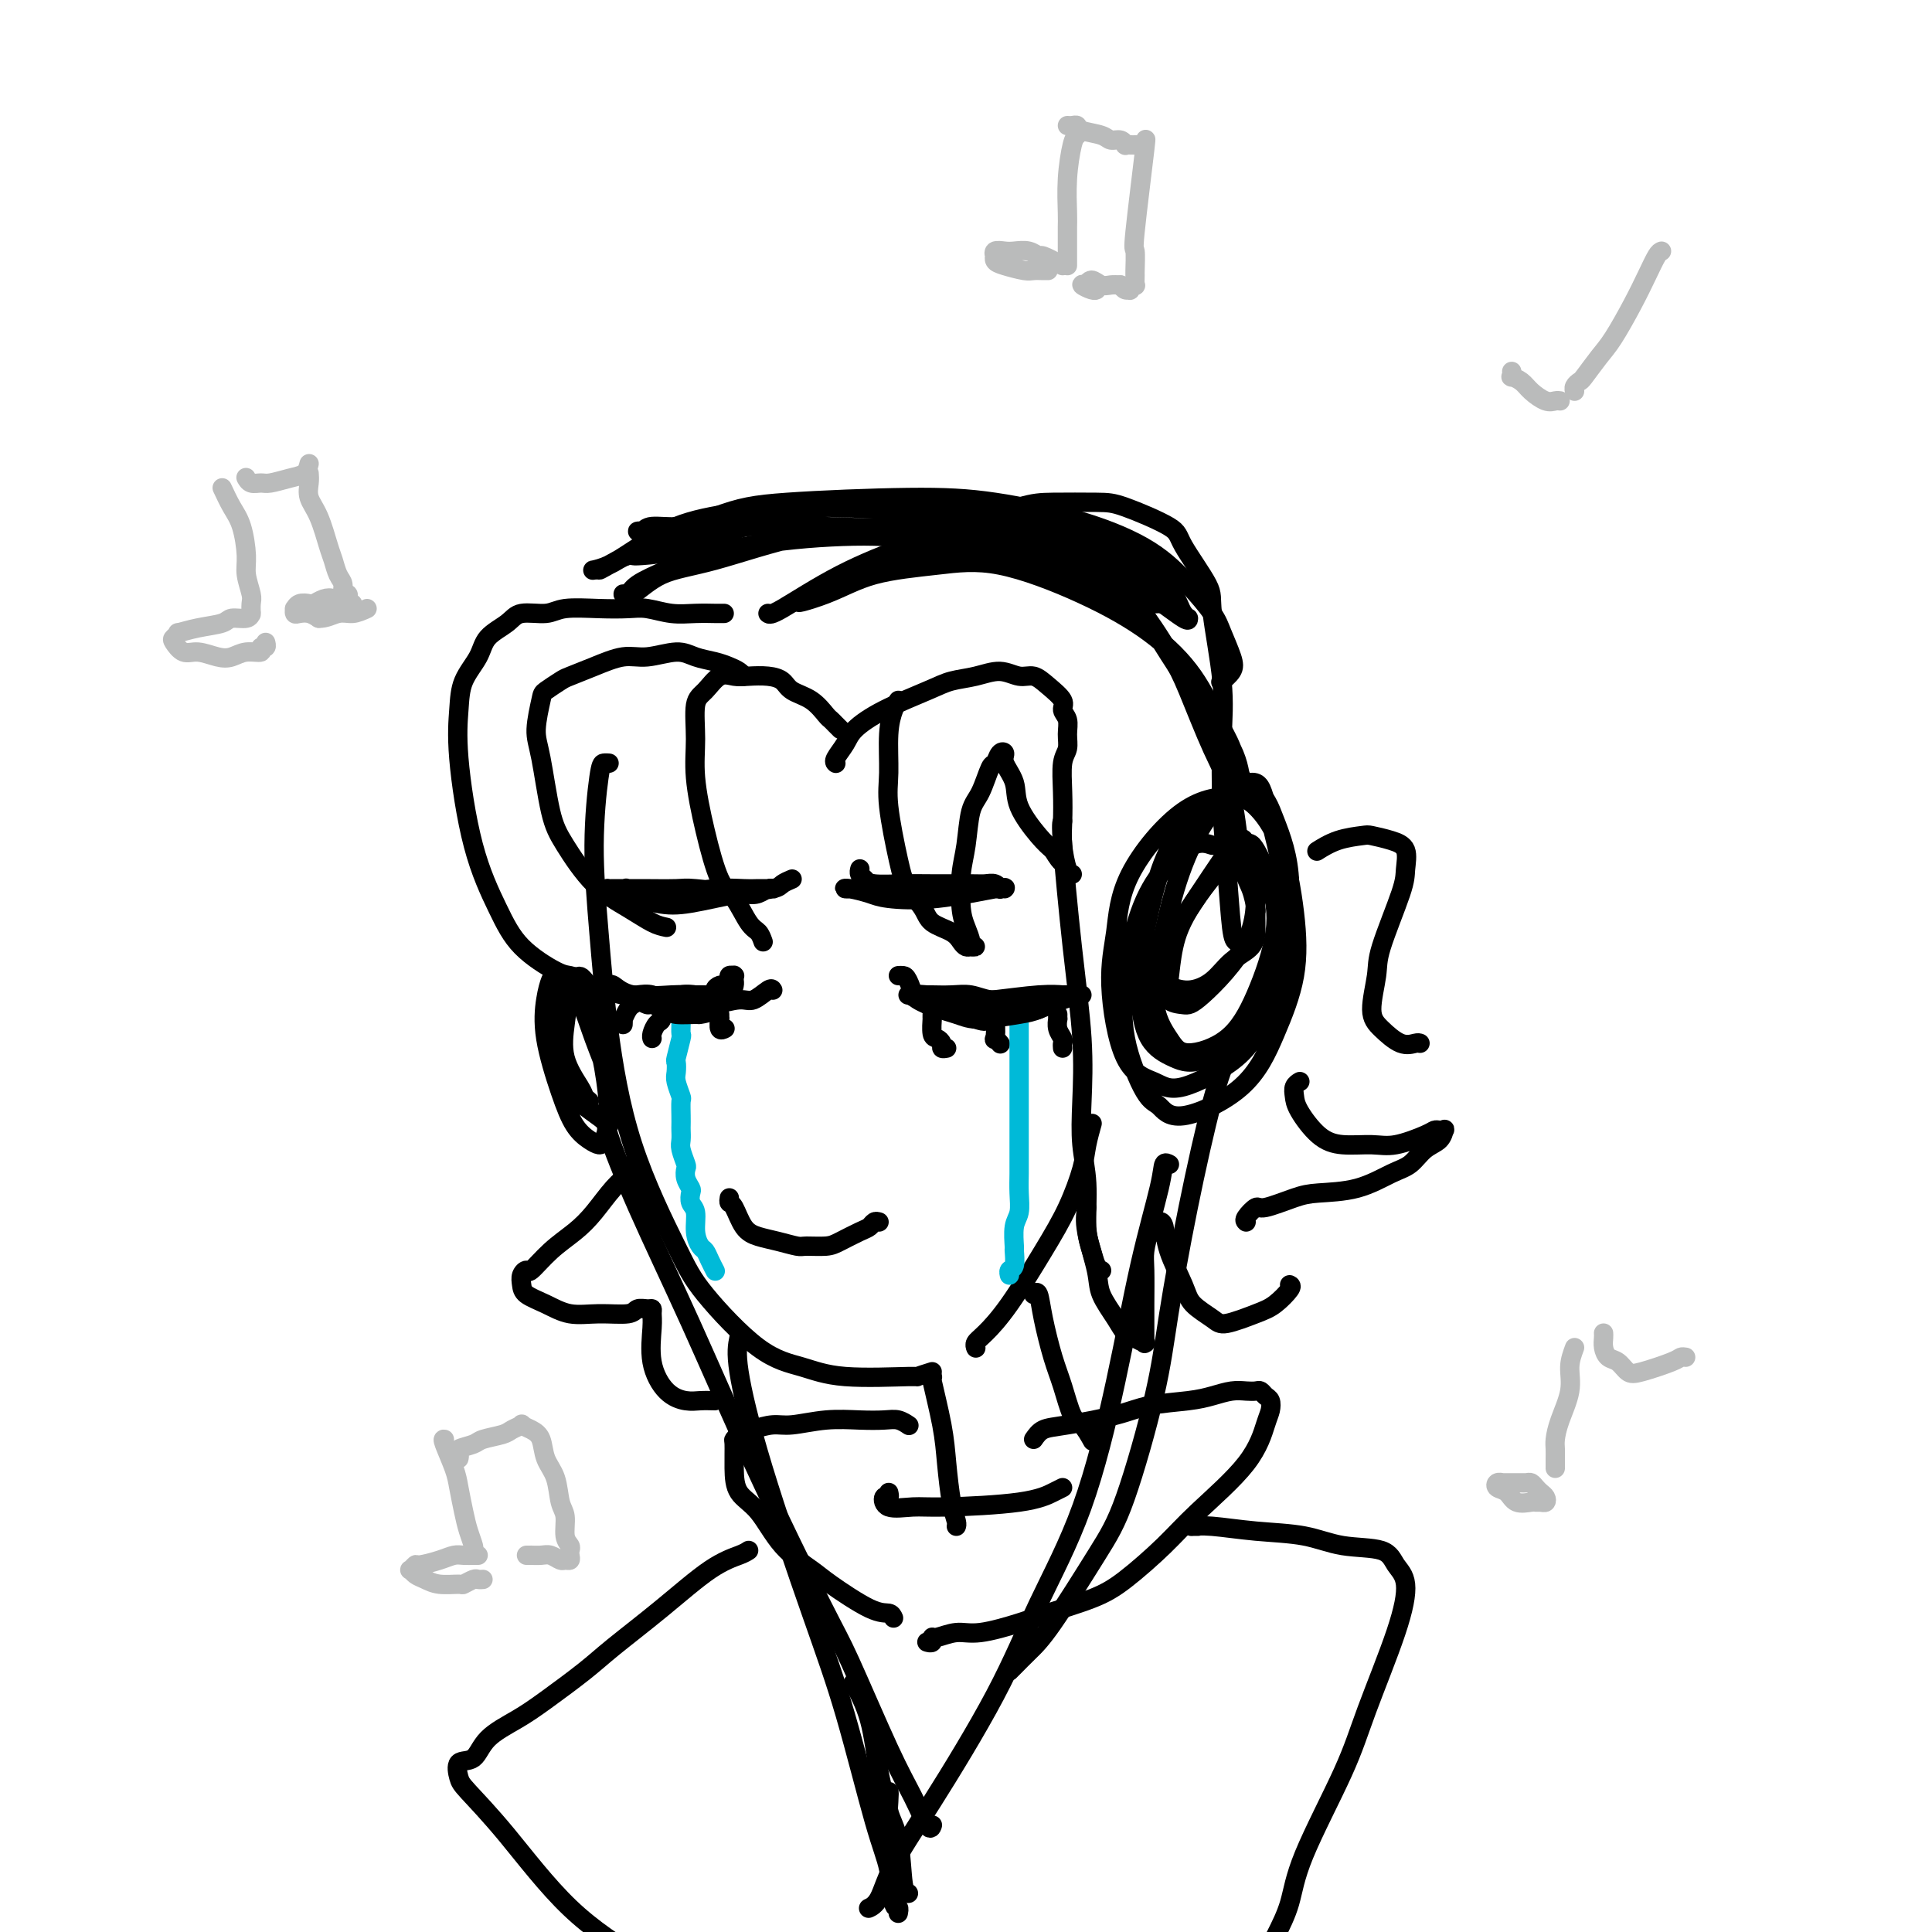 <svg viewBox='0 0 400 400' version='1.1' xmlns='http://www.w3.org/2000/svg' xmlns:xlink='http://www.w3.org/1999/xlink'><g fill='none' stroke='rgb(0,0,0)' stroke-width='4' stroke-linecap='round' stroke-linejoin='round'><path d='M126,158c0.092,0.008 0.185,0.015 0,0c-0.185,-0.015 -0.647,-0.054 -1,0c-0.353,0.054 -0.595,0.200 -1,3c-0.405,2.800 -0.972,8.253 -1,14c-0.028,5.747 0.482,11.787 1,18c0.518,6.213 1.045,12.599 2,20c0.955,7.401 2.340,15.817 5,24c2.660,8.183 6.597,16.134 9,21c2.403,4.866 3.272,6.649 6,10c2.728,3.351 7.313,8.272 11,11c3.687,2.728 6.474,3.264 9,4c2.526,0.736 4.790,1.671 9,2c4.210,0.329 10.364,0.050 13,0c2.636,-0.050 1.753,0.129 2,0c0.247,-0.129 1.623,-0.564 3,-1'/><path d='M188,206c0.905,-0.105 1.809,-0.210 4,0c2.191,0.210 5.668,0.736 8,1c2.332,0.264 3.517,0.267 6,0c2.483,-0.267 6.263,-0.804 9,-1c2.737,-0.196 4.429,-0.053 5,0c0.571,0.053 0.020,0.015 0,0c-0.020,-0.015 0.490,-0.008 1,0'/><path d='M125,203c0.374,0.483 0.749,0.967 1,1c0.251,0.033 0.379,-0.383 1,0c0.621,0.383 1.735,1.567 4,2c2.265,0.433 5.679,0.116 8,0c2.321,-0.116 3.548,-0.031 5,0c1.452,0.031 3.129,0.009 4,0c0.871,-0.009 0.935,-0.004 1,0'/><path d='M151,248c-0.070,0.416 -0.141,0.832 0,1c0.141,0.168 0.493,0.087 1,1c0.507,0.913 1.170,2.819 2,4c0.830,1.181 1.829,1.638 3,2c1.171,0.362 2.514,0.631 4,1c1.486,0.369 3.115,0.838 4,1c0.885,0.162 1.025,0.016 2,0c0.975,-0.016 2.786,0.097 4,0c1.214,-0.097 1.831,-0.404 3,-1c1.169,-0.596 2.891,-1.479 4,-2c1.109,-0.521 1.606,-0.679 2,-1c0.394,-0.321 0.684,-0.806 1,-1c0.316,-0.194 0.658,-0.097 1,0'/><path d='M173,158c0.053,0.040 0.106,0.080 0,0c-0.106,-0.080 -0.370,-0.280 0,-1c0.370,-0.720 1.374,-1.962 2,-3c0.626,-1.038 0.872,-1.874 2,-3c1.128,-1.126 3.137,-2.541 6,-4c2.863,-1.459 6.580,-2.961 9,-4c2.420,-1.039 3.544,-1.614 5,-2c1.456,-0.386 3.246,-0.582 5,-1c1.754,-0.418 3.473,-1.059 5,-1c1.527,0.059 2.863,0.817 4,1c1.137,0.183 2.074,-0.209 3,0c0.926,0.209 1.842,1.017 3,2c1.158,0.983 2.560,2.140 3,3c0.440,0.860 -0.082,1.424 0,2c0.082,0.576 0.768,1.163 1,2c0.232,0.837 0.010,1.924 0,3c-0.010,1.076 0.193,2.141 0,3c-0.193,0.859 -0.781,1.512 -1,3c-0.219,1.488 -0.070,3.810 0,6c0.070,2.190 0.060,4.247 0,6c-0.060,1.753 -0.170,3.203 0,5c0.170,1.797 0.620,3.942 1,5c0.380,1.058 0.690,1.029 1,1'/><path d='M186,145c-0.306,0.486 -0.612,0.972 -1,2c-0.388,1.028 -0.859,2.599 -1,5c-0.141,2.401 0.050,5.633 0,8c-0.050,2.367 -0.339,3.870 0,7c0.339,3.130 1.305,7.888 2,11c0.695,3.112 1.117,4.578 2,6c0.883,1.422 2.226,2.802 3,4c0.774,1.198 0.981,2.216 2,3c1.019,0.784 2.852,1.334 4,2c1.148,0.666 1.610,1.447 2,2c0.390,0.553 0.708,0.879 1,1c0.292,0.121 0.559,0.038 1,0c0.441,-0.038 1.057,-0.030 1,0c-0.057,0.030 -0.787,0.081 -1,0c-0.213,-0.081 0.090,-0.293 0,-1c-0.090,-0.707 -0.572,-1.908 -1,-3c-0.428,-1.092 -0.803,-2.075 -1,-4c-0.197,-1.925 -0.218,-4.793 0,-7c0.218,-2.207 0.674,-3.752 1,-6c0.326,-2.248 0.521,-5.198 1,-7c0.479,-1.802 1.243,-2.456 2,-4c0.757,-1.544 1.507,-3.978 2,-5c0.493,-1.022 0.728,-0.630 1,-1c0.272,-0.370 0.581,-1.501 1,-2c0.419,-0.499 0.948,-0.366 1,0c0.052,0.366 -0.373,0.966 0,2c0.373,1.034 1.543,2.504 2,4c0.457,1.496 0.200,3.018 1,5c0.800,1.982 2.657,4.423 4,6c1.343,1.577 2.171,2.288 3,3'/><path d='M218,176c2.156,3.556 2.044,2.444 2,2c-0.044,-0.444 -0.022,-0.222 0,0'/><path d='M174,151c-0.323,-0.319 -0.646,-0.637 -1,-1c-0.354,-0.363 -0.737,-0.769 -1,-1c-0.263,-0.231 -0.404,-0.286 -1,-1c-0.596,-0.714 -1.647,-2.086 -3,-3c-1.353,-0.914 -3.009,-1.368 -4,-2c-0.991,-0.632 -1.318,-1.440 -2,-2c-0.682,-0.560 -1.719,-0.872 -3,-1c-1.281,-0.128 -2.806,-0.071 -4,0c-1.194,0.071 -2.057,0.155 -3,0c-0.943,-0.155 -1.967,-0.549 -3,0c-1.033,0.549 -2.076,2.042 -3,3c-0.924,0.958 -1.731,1.380 -2,3c-0.269,1.620 -0.000,4.437 0,7c0.000,2.563 -0.267,4.872 0,8c0.267,3.128 1.069,7.075 2,11c0.931,3.925 1.990,7.828 3,10c1.010,2.172 1.972,2.613 3,4c1.028,1.387 2.123,3.720 3,5c0.877,1.280 1.536,1.509 2,2c0.464,0.491 0.732,1.246 1,2'/><path d='M154,140c-0.260,-0.334 -0.521,-0.669 -1,-1c-0.479,-0.331 -1.177,-0.659 -2,-1c-0.823,-0.341 -1.772,-0.695 -3,-1c-1.228,-0.305 -2.736,-0.559 -4,-1c-1.264,-0.441 -2.286,-1.067 -4,-1c-1.714,0.067 -4.120,0.829 -6,1c-1.880,0.171 -3.232,-0.249 -5,0c-1.768,0.249 -3.951,1.165 -6,2c-2.049,0.835 -3.965,1.588 -5,2c-1.035,0.412 -1.189,0.484 -2,1c-0.811,0.516 -2.278,1.477 -3,2c-0.722,0.523 -0.698,0.607 -1,2c-0.302,1.393 -0.929,4.094 -1,6c-0.071,1.906 0.416,3.017 1,6c0.584,2.983 1.265,7.839 2,11c0.735,3.161 1.523,4.626 3,7c1.477,2.374 3.643,5.657 6,8c2.357,2.343 4.904,3.746 7,5c2.096,1.254 3.742,2.358 5,3c1.258,0.642 2.129,0.821 3,1'/><path d='M149,127c0.530,0.001 1.059,0.001 1,0c-0.059,-0.001 -0.708,-0.004 -1,0c-0.292,0.004 -0.229,0.015 -1,0c-0.771,-0.015 -2.377,-0.056 -4,0c-1.623,0.056 -3.264,0.210 -5,0c-1.736,-0.210 -3.568,-0.784 -5,-1c-1.432,-0.216 -2.463,-0.073 -4,0c-1.537,0.073 -3.578,0.078 -6,0c-2.422,-0.078 -5.223,-0.237 -7,0c-1.777,0.237 -2.530,0.870 -4,1c-1.470,0.130 -3.658,-0.242 -5,0c-1.342,0.242 -1.837,1.097 -3,2c-1.163,0.903 -2.993,1.854 -4,3c-1.007,1.146 -1.191,2.486 -2,4c-0.809,1.514 -2.244,3.203 -3,5c-0.756,1.797 -0.835,3.700 -1,6c-0.165,2.300 -0.416,4.995 0,10c0.416,5.005 1.500,12.321 3,18c1.500,5.679 3.416,9.721 5,13c1.584,3.279 2.837,5.797 5,8c2.163,2.203 5.236,4.093 7,5c1.764,0.907 2.218,0.831 3,1c0.782,0.169 1.891,0.585 3,1'/><path d='M159,127c0.268,0.212 0.535,0.425 3,-1c2.465,-1.425 7.126,-4.487 12,-7c4.874,-2.513 9.959,-4.477 14,-6c4.041,-1.523 7.037,-2.604 11,-4c3.963,-1.396 8.894,-3.107 12,-4c3.106,-0.893 4.386,-0.967 7,-1c2.614,-0.033 6.561,-0.024 9,0c2.439,0.024 3.369,0.062 6,1c2.631,0.938 6.961,2.775 9,4c2.039,1.225 1.786,1.839 3,4c1.214,2.161 3.894,5.868 5,8c1.106,2.132 0.639,2.689 1,6c0.361,3.311 1.550,9.377 2,14c0.450,4.623 0.162,7.802 0,12c-0.162,4.198 -0.198,9.414 0,14c0.198,4.586 0.630,8.542 1,13c0.370,4.458 0.677,9.416 1,12c0.323,2.584 0.661,2.792 1,3'/><path d='M251,175c-1.140,-0.377 -2.281,-0.753 -4,0c-1.719,0.753 -4.017,2.636 -6,5c-1.983,2.364 -3.650,5.209 -5,9c-1.350,3.791 -2.381,8.530 -3,13c-0.619,4.470 -0.824,8.672 0,13c0.824,4.328 2.677,8.781 4,11c1.323,2.219 2.117,2.203 3,3c0.883,0.797 1.857,2.409 5,2c3.143,-0.409 8.457,-2.837 12,-6c3.543,-3.163 5.316,-7.060 7,-11c1.684,-3.940 3.281,-7.921 4,-12c0.719,-4.079 0.561,-8.255 0,-13c-0.561,-4.745 -1.527,-10.059 -3,-14c-1.473,-3.941 -3.455,-6.507 -5,-8c-1.545,-1.493 -2.654,-1.911 -5,-2c-2.346,-0.089 -5.929,0.150 -10,3c-4.071,2.850 -8.631,8.310 -11,13c-2.369,4.690 -2.549,8.610 -3,12c-0.451,3.390 -1.174,6.251 -1,11c0.174,4.749 1.245,11.386 3,15c1.755,3.614 4.195,4.205 6,5c1.805,0.795 2.976,1.794 6,1c3.024,-0.794 7.900,-3.380 11,-6c3.100,-2.620 4.423,-5.272 6,-10c1.577,-4.728 3.409,-11.531 4,-17c0.591,-5.469 -0.060,-9.602 -1,-14c-0.940,-4.398 -2.169,-9.060 -3,-12c-0.831,-2.940 -1.264,-4.159 -3,-4c-1.736,0.159 -4.775,1.697 -8,4c-3.225,2.303 -6.636,5.372 -9,10c-2.364,4.628 -3.682,10.814 -5,17'/><path d='M237,193c-1.059,5.086 -1.206,9.300 -1,13c0.206,3.700 0.764,6.885 2,9c1.236,2.115 3.150,3.159 5,4c1.850,0.841 3.635,1.480 7,0c3.365,-1.480 8.308,-5.078 11,-8c2.692,-2.922 3.132,-5.169 4,-10c0.868,-4.831 2.165,-12.244 2,-18c-0.165,-5.756 -1.790,-9.853 -3,-13c-1.210,-3.147 -2.005,-5.345 -4,-6c-1.995,-0.655 -5.191,0.232 -8,3c-2.809,2.768 -5.231,7.416 -7,12c-1.769,4.584 -2.883,9.104 -4,14c-1.117,4.896 -2.236,10.168 -2,14c0.236,3.832 1.826,6.223 3,8c1.174,1.777 1.931,2.939 4,3c2.069,0.061 5.449,-0.981 8,-3c2.551,-2.019 4.274,-5.016 6,-9c1.726,-3.984 3.455,-8.957 4,-13c0.545,-4.043 -0.095,-7.158 -1,-10c-0.905,-2.842 -2.074,-5.412 -3,-7c-0.926,-1.588 -1.610,-2.195 -4,0c-2.390,2.195 -6.487,7.190 -9,11c-2.513,3.810 -3.441,6.433 -4,9c-0.559,2.567 -0.748,5.077 -1,7c-0.252,1.923 -0.565,3.260 0,4c0.565,0.740 2.009,0.884 3,1c0.991,0.116 1.528,0.205 4,-2c2.472,-2.205 6.879,-6.704 9,-11c2.121,-4.296 1.956,-8.387 2,-11c0.044,-2.613 0.298,-3.746 0,-5c-0.298,-1.254 -1.149,-2.627 -2,-4'/><path d='M258,175c-0.697,-3.069 -2.438,-0.743 -5,3c-2.562,3.743 -5.944,8.903 -8,12c-2.056,3.097 -2.788,4.132 -3,6c-0.212,1.868 0.094,4.568 0,6c-0.094,1.432 -0.589,1.594 0,2c0.589,0.406 2.263,1.055 4,1c1.737,-0.055 3.537,-0.813 5,-2c1.463,-1.187 2.588,-2.803 4,-4c1.412,-1.197 3.110,-1.974 4,-3c0.890,-1.026 0.971,-2.300 1,-3c0.029,-0.700 0.006,-0.827 0,-1c-0.006,-0.173 0.006,-0.394 0,-1c-0.006,-0.606 -0.031,-1.598 0,-2c0.031,-0.402 0.117,-0.215 0,-1c-0.117,-0.785 -0.436,-2.544 -1,-4c-0.564,-1.456 -1.372,-2.610 -2,-6c-0.628,-3.390 -1.075,-9.015 -2,-13c-0.925,-3.985 -2.327,-6.328 -4,-10c-1.673,-3.672 -3.617,-8.672 -5,-12c-1.383,-3.328 -2.204,-4.982 -4,-8c-1.796,-3.018 -4.568,-7.399 -7,-10c-2.432,-2.601 -4.523,-3.421 -7,-5c-2.477,-1.579 -5.341,-3.916 -9,-5c-3.659,-1.084 -8.113,-0.915 -12,-1c-3.887,-0.085 -7.207,-0.425 -11,0c-3.793,0.425 -8.061,1.617 -12,3c-3.939,1.383 -7.550,2.959 -10,4c-2.450,1.041 -3.739,1.547 -5,2c-1.261,0.453 -2.493,0.853 -3,1c-0.507,0.147 -0.288,0.042 0,0c0.288,-0.042 0.644,-0.021 1,0'/><path d='M167,124c-4.016,1.536 0.443,0.375 4,-1c3.557,-1.375 6.212,-2.966 10,-4c3.788,-1.034 8.707,-1.512 13,-2c4.293,-0.488 7.958,-0.984 13,0c5.042,0.984 11.462,3.450 17,6c5.538,2.550 10.194,5.185 14,8c3.806,2.815 6.761,5.810 9,9c2.239,3.190 3.763,6.575 5,9c1.237,2.425 2.189,3.890 3,6c0.811,2.110 1.482,4.864 2,6c0.518,1.136 0.883,0.655 1,1c0.117,0.345 -0.015,1.517 0,2c0.015,0.483 0.177,0.276 0,0c-0.177,-0.276 -0.694,-0.620 -1,-2c-0.306,-1.380 -0.401,-3.794 -2,-7c-1.599,-3.206 -4.701,-7.203 -8,-12c-3.299,-4.797 -6.795,-10.393 -9,-14c-2.205,-3.607 -3.120,-5.225 -6,-8c-2.880,-2.775 -7.726,-6.707 -12,-9c-4.274,-2.293 -7.975,-2.949 -12,-4c-4.025,-1.051 -8.374,-2.498 -13,-3c-4.626,-0.502 -9.530,-0.059 -15,0c-5.470,0.059 -11.507,-0.268 -16,0c-4.493,0.268 -7.443,1.130 -11,2c-3.557,0.870 -7.720,1.750 -11,2c-3.280,0.250 -5.676,-0.128 -7,0c-1.324,0.128 -1.576,0.764 -2,1c-0.424,0.236 -1.021,0.074 -1,0c0.021,-0.074 0.659,-0.058 2,0c1.341,0.058 3.383,0.160 7,0c3.617,-0.160 8.808,-0.580 14,-1'/><path d='M155,109c5.830,-0.191 8.906,-0.170 15,0c6.094,0.170 15.207,0.488 23,1c7.793,0.512 14.266,1.218 19,2c4.734,0.782 7.731,1.639 10,2c2.269,0.361 3.811,0.226 6,1c2.189,0.774 5.024,2.456 7,4c1.976,1.544 3.093,2.950 4,4c0.907,1.050 1.604,1.744 2,2c0.396,0.256 0.491,0.075 0,0c-0.491,-0.075 -1.569,-0.044 -2,0c-0.431,0.044 -0.215,0.101 -4,-2c-3.785,-2.101 -11.571,-6.361 -17,-9c-5.429,-2.639 -8.500,-3.656 -14,-5c-5.500,-1.344 -13.429,-3.013 -19,-4c-5.571,-0.987 -8.783,-1.291 -14,-1c-5.217,0.291 -12.438,1.178 -18,2c-5.562,0.822 -9.463,1.579 -13,3c-3.537,1.421 -6.709,3.505 -9,5c-2.291,1.495 -3.700,2.401 -5,3c-1.300,0.599 -2.492,0.891 -3,1c-0.508,0.109 -0.333,0.035 0,0c0.333,-0.035 0.822,-0.031 1,0c0.178,0.031 0.043,0.089 2,-1c1.957,-1.089 6.006,-3.324 10,-5c3.994,-1.676 7.933,-2.794 11,-4c3.067,-1.206 5.264,-2.500 9,-3c3.736,-0.500 9.012,-0.206 15,0c5.988,0.206 12.687,0.323 18,1c5.313,0.677 9.238,1.913 14,4c4.762,2.087 10.361,5.025 14,7c3.639,1.975 5.320,2.988 7,4'/><path d='M224,121c4.222,2.340 4.276,2.690 5,3c0.724,0.310 2.117,0.580 3,1c0.883,0.420 1.254,0.989 1,1c-0.254,0.011 -1.134,-0.537 -2,-1c-0.866,-0.463 -1.718,-0.841 -4,-2c-2.282,-1.159 -5.995,-3.100 -12,-5c-6.005,-1.900 -14.302,-3.758 -20,-5c-5.698,-1.242 -8.798,-1.868 -14,-2c-5.202,-0.132 -12.507,0.232 -19,1c-6.493,0.768 -12.175,1.942 -16,3c-3.825,1.058 -5.792,2.000 -8,3c-2.208,1.000 -4.657,2.059 -6,3c-1.343,0.941 -1.580,1.766 -2,2c-0.420,0.234 -1.023,-0.122 -1,0c0.023,0.122 0.671,0.724 2,0c1.329,-0.724 3.337,-2.772 6,-4c2.663,-1.228 5.980,-1.634 11,-3c5.020,-1.366 11.742,-3.691 18,-5c6.258,-1.309 12.053,-1.602 18,-2c5.947,-0.398 12.048,-0.900 18,-1c5.952,-0.100 11.756,0.203 16,1c4.244,0.797 6.930,2.087 9,3c2.070,0.913 3.525,1.450 6,3c2.475,1.550 5.969,4.113 8,6c2.031,1.887 2.598,3.098 3,4c0.402,0.902 0.638,1.496 1,2c0.362,0.504 0.848,0.920 1,1c0.152,0.080 -0.031,-0.174 0,0c0.031,0.174 0.278,0.778 -1,0c-1.278,-0.778 -4.079,-2.936 -7,-5c-2.921,-2.064 -5.960,-4.032 -9,-6'/><path d='M229,117c-4.789,-3.004 -8.262,-5.013 -13,-7c-4.738,-1.987 -10.742,-3.951 -17,-5c-6.258,-1.049 -12.769,-1.181 -18,-1c-5.231,0.181 -9.180,0.676 -15,2c-5.820,1.324 -13.509,3.479 -18,5c-4.491,1.521 -5.784,2.410 -8,3c-2.216,0.590 -5.356,0.880 -7,1c-1.644,0.120 -1.794,0.068 -2,0c-0.206,-0.068 -0.470,-0.152 -1,0c-0.530,0.152 -1.327,0.539 2,-1c3.327,-1.539 10.778,-5.004 16,-7c5.222,-1.996 8.215,-2.522 15,-3c6.785,-0.478 17.363,-0.910 25,-1c7.637,-0.090 12.333,0.160 18,1c5.667,0.840 12.305,2.271 18,4c5.695,1.729 10.447,3.758 14,6c3.553,2.242 5.907,4.697 8,7c2.093,2.303 3.927,4.453 5,6c1.073,1.547 1.387,2.492 2,4c0.613,1.508 1.525,3.579 2,5c0.475,1.421 0.512,2.190 0,3c-0.512,0.810 -1.575,1.660 -2,2c-0.425,0.340 -0.213,0.170 0,0'/><path d='M127,228c-0.153,-1.420 -0.307,-2.840 -1,-5c-0.693,-2.160 -1.926,-5.061 -3,-8c-1.074,-2.939 -1.990,-5.916 -3,-8c-1.010,-2.084 -2.115,-3.273 -3,-4c-0.885,-0.727 -1.549,-0.990 -2,-1c-0.451,-0.010 -0.690,0.234 -1,1c-0.310,0.766 -0.690,2.054 -1,4c-0.310,1.946 -0.549,4.550 0,8c0.549,3.450 1.887,7.747 3,11c1.113,3.253 2.001,5.463 3,7c0.999,1.537 2.108,2.400 3,3c0.892,0.600 1.567,0.938 2,1c0.433,0.062 0.623,-0.153 1,-1c0.377,-0.847 0.941,-2.326 1,-5c0.059,-2.674 -0.389,-6.542 -1,-10c-0.611,-3.458 -1.386,-6.504 -2,-9c-0.614,-2.496 -1.066,-4.440 -2,-6c-0.934,-1.560 -2.351,-2.736 -3,-3c-0.649,-0.264 -0.531,0.383 -1,1c-0.469,0.617 -1.527,1.205 -2,3c-0.473,1.795 -0.362,4.797 0,8c0.362,3.203 0.976,6.609 2,9c1.024,2.391 2.458,3.769 4,5c1.542,1.231 3.192,2.314 4,3c0.808,0.686 0.775,0.974 1,0c0.225,-0.974 0.710,-3.208 1,-5c0.290,-1.792 0.387,-3.140 0,-6c-0.387,-2.860 -1.258,-7.232 -2,-10c-0.742,-2.768 -1.355,-3.934 -2,-5c-0.645,-1.066 -1.323,-2.033 -2,-3'/><path d='M121,203c-1.559,-2.379 -2.457,0.672 -3,3c-0.543,2.328 -0.731,3.933 -1,6c-0.269,2.067 -0.618,4.595 0,7c0.618,2.405 2.205,4.686 3,6c0.795,1.314 0.799,1.661 1,2c0.201,0.339 0.601,0.669 1,1'/><path d='M202,279c0.033,0.082 0.066,0.163 0,0c-0.066,-0.163 -0.230,-0.571 0,-1c0.230,-0.429 0.853,-0.880 2,-2c1.147,-1.120 2.818,-2.910 5,-6c2.182,-3.090 4.876,-7.480 7,-11c2.124,-3.520 3.680,-6.170 5,-9c1.320,-2.830 2.405,-5.841 3,-8c0.595,-2.159 0.699,-3.466 1,-5c0.301,-1.534 0.800,-3.295 1,-4c0.200,-0.705 0.100,-0.352 0,0'/><path d='M193,285c0.054,0.110 0.108,0.220 0,0c-0.108,-0.220 -0.379,-0.770 0,1c0.379,1.770 1.408,5.862 2,9c0.592,3.138 0.747,5.324 1,8c0.253,2.676 0.604,5.841 1,8c0.396,2.159 0.838,3.311 1,4c0.162,0.689 0.044,0.916 0,1c-0.044,0.084 -0.012,0.024 0,0c0.012,-0.024 0.006,-0.012 0,0'/><path d='M214,268c0.357,-0.360 0.715,-0.720 1,0c0.285,0.720 0.499,2.519 1,5c0.501,2.481 1.291,5.642 2,8c0.709,2.358 1.339,3.911 2,6c0.661,2.089 1.352,4.715 2,6c0.648,1.285 1.251,1.231 2,2c0.749,0.769 1.642,2.363 2,3c0.358,0.637 0.179,0.319 0,0'/><path d='M188,295c0.164,0.113 0.329,0.225 0,0c-0.329,-0.225 -1.151,-0.788 -2,-1c-0.849,-0.212 -1.724,-0.071 -3,0c-1.276,0.071 -2.954,0.074 -5,0c-2.046,-0.074 -4.460,-0.226 -7,0c-2.540,0.226 -5.205,0.830 -7,1c-1.795,0.170 -2.719,-0.094 -4,0c-1.281,0.094 -2.917,0.547 -4,1c-1.083,0.453 -1.611,0.906 -2,1c-0.389,0.094 -0.640,-0.173 -1,0c-0.360,0.173 -0.831,0.784 -1,1c-0.169,0.216 -0.036,0.038 0,1c0.036,0.962 -0.026,3.066 0,5c0.026,1.934 0.141,3.698 1,5c0.859,1.302 2.463,2.143 4,4c1.537,1.857 3.007,4.732 5,7c1.993,2.268 4.509,3.931 6,5c1.491,1.069 1.956,1.544 4,3c2.044,1.456 5.666,3.892 8,5c2.334,1.108 3.381,0.888 4,1c0.619,0.112 0.809,0.556 1,1'/><path d='M214,298c0.541,-0.778 1.081,-1.556 2,-2c0.919,-0.444 2.216,-0.552 5,-1c2.784,-0.448 7.056,-1.234 10,-2c2.944,-0.766 4.560,-1.512 7,-2c2.440,-0.488 5.704,-0.719 8,-1c2.296,-0.281 3.623,-0.612 5,-1c1.377,-0.388 2.802,-0.833 4,-1c1.198,-0.167 2.167,-0.057 3,0c0.833,0.057 1.530,0.060 2,0c0.470,-0.060 0.712,-0.182 1,0c0.288,0.182 0.621,0.669 1,1c0.379,0.331 0.805,0.506 1,1c0.195,0.494 0.159,1.308 0,2c-0.159,0.692 -0.442,1.262 -1,3c-0.558,1.738 -1.390,4.642 -4,8c-2.610,3.358 -6.999,7.169 -10,10c-3.001,2.831 -4.616,4.683 -7,7c-2.384,2.317 -5.537,5.098 -8,7c-2.463,1.902 -4.237,2.925 -7,4c-2.763,1.075 -6.516,2.201 -9,3c-2.484,0.799 -3.699,1.271 -6,2c-2.301,0.729 -5.687,1.716 -8,2c-2.313,0.284 -3.552,-0.134 -5,0c-1.448,0.134 -3.106,0.821 -4,1c-0.894,0.179 -1.024,-0.148 -1,0c0.024,0.148 0.202,0.772 0,1c-0.202,0.228 -0.785,0.061 -1,0c-0.215,-0.061 -0.061,-0.018 0,0c0.061,0.018 0.031,0.009 0,0'/><path d='M184,309c0.110,0.484 0.221,0.967 0,1c-0.221,0.033 -0.773,-0.386 -1,0c-0.227,0.386 -0.128,1.575 1,2c1.128,0.425 3.286,0.086 5,0c1.714,-0.086 2.985,0.080 7,0c4.015,-0.080 10.773,-0.406 15,-1c4.227,-0.594 5.922,-1.455 7,-2c1.078,-0.545 1.539,-0.772 2,-1'/><path d='M155,321c-0.397,0.269 -0.794,0.537 -2,1c-1.206,0.463 -3.221,1.120 -6,3c-2.779,1.880 -6.324,4.981 -10,8c-3.676,3.019 -7.485,5.955 -10,8c-2.515,2.045 -3.736,3.200 -6,5c-2.264,1.800 -5.570,4.245 -8,6c-2.430,1.755 -3.982,2.820 -6,4c-2.018,1.180 -4.500,2.476 -6,4c-1.500,1.524 -2.018,3.277 -3,4c-0.982,0.723 -2.430,0.416 -3,1c-0.570,0.584 -0.263,2.060 0,3c0.263,0.940 0.483,1.345 2,3c1.517,1.655 4.332,4.561 8,9c3.668,4.439 8.191,10.411 13,15c4.809,4.589 9.905,7.794 15,11'/><path d='M248,316c-0.356,-0.007 -0.712,-0.014 -1,0c-0.288,0.014 -0.507,0.049 0,0c0.507,-0.049 1.739,-0.184 4,0c2.261,0.184 5.550,0.685 9,1c3.450,0.315 7.062,0.443 10,1c2.938,0.557 5.202,1.543 8,2c2.798,0.457 6.131,0.387 8,1c1.869,0.613 2.272,1.910 3,3c0.728,1.090 1.779,1.972 2,4c0.221,2.028 -0.387,5.201 -2,10c-1.613,4.799 -4.231,11.222 -6,16c-1.769,4.778 -2.691,7.909 -5,13c-2.309,5.091 -6.006,12.140 -8,17c-1.994,4.860 -2.284,7.531 -3,10c-0.716,2.469 -1.858,4.734 -3,7'/><path d='M220,170c-0.166,0.222 -0.333,0.444 0,5c0.333,4.556 1.165,13.446 2,21c0.835,7.554 1.673,13.773 2,19c0.327,5.227 0.143,9.462 0,13c-0.143,3.538 -0.246,6.380 0,9c0.246,2.620 0.840,5.017 1,8c0.160,2.983 -0.115,6.551 0,9c0.115,2.449 0.619,3.781 1,5c0.381,1.219 0.638,2.327 1,3c0.362,0.673 0.828,0.912 1,1c0.172,0.088 0.049,0.025 0,0c-0.049,-0.025 -0.025,-0.013 0,0'/><path d='M225,250c-0.217,1.325 -0.433,2.650 0,5c0.433,2.350 1.517,5.725 2,8c0.483,2.275 0.366,3.449 1,5c0.634,1.551 2.020,3.477 3,5c0.980,1.523 1.555,2.642 2,3c0.445,0.358 0.760,-0.046 1,0c0.240,0.046 0.404,0.542 1,1c0.596,0.458 1.624,0.878 2,1c0.376,0.122 0.101,-0.053 0,0c-0.101,0.053 -0.027,0.334 0,0c0.027,-0.334 0.006,-1.284 0,-2c-0.006,-0.716 0.001,-1.197 0,-2c-0.001,-0.803 -0.011,-1.927 0,-4c0.011,-2.073 0.044,-5.095 0,-7c-0.044,-1.905 -0.166,-2.692 0,-4c0.166,-1.308 0.620,-3.136 1,-4c0.380,-0.864 0.686,-0.762 1,-1c0.314,-0.238 0.634,-0.815 1,-1c0.366,-0.185 0.777,0.023 1,1c0.223,0.977 0.258,2.722 1,5c0.742,2.278 2.190,5.087 3,7c0.810,1.913 0.982,2.928 2,4c1.018,1.072 2.883,2.200 4,3c1.117,0.800 1.487,1.272 3,1c1.513,-0.272 4.168,-1.290 6,-2c1.832,-0.710 2.839,-1.114 4,-2c1.161,-0.886 2.474,-2.253 3,-3c0.526,-0.747 0.263,-0.873 0,-1'/><path d='M269,224c0.112,-0.067 0.223,-0.134 0,0c-0.223,0.134 -0.782,0.471 -1,1c-0.218,0.529 -0.096,1.252 0,2c0.096,0.748 0.165,1.523 1,3c0.835,1.477 2.437,3.657 4,5c1.563,1.343 3.087,1.848 5,2c1.913,0.152 4.214,-0.051 6,0c1.786,0.051 3.057,0.354 5,0c1.943,-0.354 4.560,-1.364 6,-2c1.440,-0.636 1.705,-0.896 2,-1c0.295,-0.104 0.620,-0.051 1,0c0.380,0.051 0.815,0.101 1,0c0.185,-0.101 0.120,-0.352 0,0c-0.120,0.352 -0.296,1.306 -1,2c-0.704,0.694 -1.935,1.128 -3,2c-1.065,0.872 -1.965,2.183 -3,3c-1.035,0.817 -2.204,1.141 -4,2c-1.796,0.859 -4.220,2.253 -7,3c-2.780,0.747 -5.915,0.848 -8,1c-2.085,0.152 -3.119,0.356 -5,1c-1.881,0.644 -4.607,1.729 -6,2c-1.393,0.271 -1.452,-0.273 -2,0c-0.548,0.273 -1.585,1.364 -2,2c-0.415,0.636 -0.207,0.818 0,1'/><path d='M273,176c-0.311,0.198 -0.621,0.395 0,0c0.621,-0.395 2.174,-1.384 4,-2c1.826,-0.616 3.925,-0.860 5,-1c1.075,-0.140 1.125,-0.176 2,0c0.875,0.176 2.574,0.564 4,1c1.426,0.436 2.580,0.921 3,2c0.420,1.079 0.108,2.753 0,4c-0.108,1.247 -0.011,2.065 -1,5c-0.989,2.935 -3.066,7.985 -4,11c-0.934,3.015 -0.727,3.995 -1,6c-0.273,2.005 -1.026,5.034 -1,7c0.026,1.966 0.832,2.867 2,4c1.168,1.133 2.699,2.497 4,3c1.301,0.503 2.372,0.144 3,0c0.628,-0.144 0.814,-0.072 1,0'/><path d='M131,241c-0.180,0.631 -0.361,1.262 -1,2c-0.639,0.738 -1.737,1.582 -3,3c-1.263,1.418 -2.691,3.409 -4,5c-1.309,1.591 -2.498,2.782 -4,4c-1.502,1.218 -3.317,2.462 -5,4c-1.683,1.538 -3.235,3.371 -4,4c-0.765,0.629 -0.744,0.055 -1,0c-0.256,-0.055 -0.790,0.410 -1,1c-0.210,0.590 -0.096,1.307 0,2c0.096,0.693 0.172,1.364 1,2c0.828,0.636 2.406,1.238 4,2c1.594,0.762 3.204,1.682 5,2c1.796,0.318 3.777,0.032 6,0c2.223,-0.032 4.686,0.190 6,0c1.314,-0.190 1.477,-0.791 2,-1c0.523,-0.209 1.406,-0.025 2,0c0.594,0.025 0.899,-0.110 1,0c0.101,0.110 -0.003,0.464 0,1c0.003,0.536 0.111,1.254 0,3c-0.111,1.746 -0.441,4.520 0,7c0.441,2.480 1.654,4.665 3,6c1.346,1.335 2.824,1.821 4,2c1.176,0.179 2.050,0.051 3,0c0.950,-0.051 1.975,-0.026 3,0'/><path d='M255,216c-0.206,0.764 -0.411,1.527 -1,3c-0.589,1.473 -1.560,3.655 -3,9c-1.440,5.345 -3.349,13.852 -5,22c-1.651,8.148 -3.043,15.936 -4,22c-0.957,6.064 -1.481,10.404 -3,17c-1.519,6.596 -4.035,15.448 -6,21c-1.965,5.552 -3.378,7.803 -6,12c-2.622,4.197 -6.454,10.340 -9,14c-2.546,3.660 -3.806,4.837 -5,6c-1.194,1.163 -2.321,2.313 -3,3c-0.679,0.687 -0.908,0.911 -1,1c-0.092,0.089 -0.046,0.045 0,0'/><path d='M242,241c0.107,0.061 0.215,0.123 0,0c-0.215,-0.123 -0.752,-0.429 -1,0c-0.248,0.429 -0.206,1.593 -1,5c-0.794,3.407 -2.424,9.055 -4,16c-1.576,6.945 -3.097,15.185 -5,24c-1.903,8.815 -4.186,18.203 -7,26c-2.814,7.797 -6.157,14.001 -9,20c-2.843,5.999 -5.186,11.793 -9,19c-3.814,7.207 -9.099,15.826 -13,22c-3.901,6.174 -6.418,9.903 -8,13c-1.582,3.097 -2.228,5.562 -3,7c-0.772,1.438 -1.669,1.849 -2,2c-0.331,0.151 -0.094,0.043 0,0c0.094,-0.043 0.047,-0.022 0,0'/><path d='M126,232c0.113,0.504 0.227,1.007 0,1c-0.227,-0.007 -0.794,-0.526 0,2c0.794,2.526 2.949,8.095 6,15c3.051,6.905 6.997,15.146 11,24c4.003,8.854 8.062,18.322 13,29c4.938,10.678 10.755,22.565 14,29c3.245,6.435 3.917,7.419 6,12c2.083,4.581 5.578,12.758 8,18c2.422,5.242 3.773,7.549 5,10c1.227,2.451 2.330,5.044 3,6c0.670,0.956 0.906,0.273 1,0c0.094,-0.273 0.047,-0.137 0,0'/><path d='M153,277c-0.308,1.476 -0.617,2.953 0,7c0.617,4.047 2.158,10.666 5,20c2.842,9.334 6.985,21.385 10,30c3.015,8.615 4.903,13.796 7,21c2.097,7.204 4.404,16.431 6,22c1.596,5.569 2.480,7.478 3,10c0.520,2.522 0.675,5.655 1,7c0.325,1.345 0.818,0.900 1,1c0.182,0.100 0.052,0.743 0,1c-0.052,0.257 -0.026,0.129 0,0'/><path d='M177,349c-0.296,-0.524 -0.592,-1.048 0,0c0.592,1.048 2.071,3.667 3,7c0.929,3.333 1.306,7.378 2,11c0.694,3.622 1.704,6.821 2,10c0.296,3.179 -0.120,6.340 0,9c0.120,2.660 0.778,4.820 1,6c0.222,1.180 0.007,1.381 0,1c-0.007,-0.381 0.192,-1.345 0,-4c-0.192,-2.655 -0.777,-7.002 -1,-10c-0.223,-2.998 -0.085,-4.646 0,-6c0.085,-1.354 0.118,-2.415 0,-2c-0.118,0.415 -0.385,2.307 0,4c0.385,1.693 1.424,3.186 2,6c0.576,2.814 0.691,6.950 1,9c0.309,2.050 0.814,2.013 1,2c0.186,-0.013 0.053,-0.004 0,0c-0.053,0.004 -0.027,0.002 0,0'/><path d='M178,180c0.025,-0.091 0.050,-0.182 0,0c-0.050,0.182 -0.174,0.637 0,1c0.174,0.363 0.645,0.633 1,1c0.355,0.367 0.595,0.831 2,1c1.405,0.169 3.977,0.044 6,0c2.023,-0.044 3.499,-0.008 6,0c2.501,0.008 6.029,-0.012 8,0c1.971,0.012 2.384,0.056 3,0c0.616,-0.056 1.433,-0.211 2,0c0.567,0.211 0.883,0.789 1,1c0.117,0.211 0.033,0.057 0,0c-0.033,-0.057 -0.017,-0.015 0,0c0.017,0.015 0.034,0.004 -1,0c-1.034,-0.004 -3.120,-0.001 -5,0c-1.880,0.001 -3.553,0.000 -6,0c-2.447,-0.000 -5.669,0.000 -8,0c-2.331,-0.000 -3.773,-0.001 -5,0c-1.227,0.001 -2.239,0.003 -3,0c-0.761,-0.003 -1.271,-0.012 -2,0c-0.729,0.012 -1.675,0.044 -2,0c-0.325,-0.044 -0.027,-0.163 1,0c1.027,0.163 2.783,0.607 4,1c1.217,0.393 1.893,0.734 4,1c2.107,0.266 5.644,0.456 10,0c4.356,-0.456 9.530,-1.559 12,-2c2.470,-0.441 2.235,-0.221 2,0'/><path d='M130,184c-0.325,-0.105 -0.649,-0.210 0,0c0.649,0.210 2.272,0.736 4,1c1.728,0.264 3.562,0.267 6,0c2.438,-0.267 5.479,-0.804 8,-1c2.521,-0.196 4.521,-0.053 6,0c1.479,0.053 2.435,0.014 3,0c0.565,-0.014 0.738,-0.005 1,0c0.262,0.005 0.615,0.005 1,0c0.385,-0.005 0.804,-0.014 1,0c0.196,0.014 0.168,0.053 0,0c-0.168,-0.053 -0.477,-0.196 -1,0c-0.523,0.196 -1.259,0.732 -2,1c-0.741,0.268 -1.486,0.268 -4,0c-2.514,-0.268 -6.796,-0.804 -9,-1c-2.204,-0.196 -2.331,-0.052 -4,0c-1.669,0.052 -4.879,0.014 -7,0c-2.121,-0.014 -3.151,-0.002 -4,0c-0.849,0.002 -1.516,-0.007 -2,0c-0.484,0.007 -0.785,0.028 -1,0c-0.215,-0.028 -0.346,-0.105 0,0c0.346,0.105 1.168,0.393 3,1c1.832,0.607 4.675,1.533 7,2c2.325,0.467 4.131,0.476 7,0c2.869,-0.476 6.800,-1.437 10,-2c3.200,-0.563 5.669,-0.729 7,-1c1.331,-0.271 1.523,-0.649 2,-1c0.477,-0.351 1.238,-0.676 2,-1'/><path d='M138,208c-0.445,0.212 -0.890,0.425 -1,1c-0.110,0.575 0.114,1.513 0,2c-0.114,0.487 -0.567,0.522 -1,1c-0.433,0.478 -0.847,1.398 -1,2c-0.153,0.602 -0.044,0.886 0,1c0.044,0.114 0.022,0.057 0,0'/><path d='M131,208c0.083,-0.050 0.166,-0.101 0,0c-0.166,0.101 -0.580,0.353 -1,1c-0.420,0.647 -0.844,1.689 -1,2c-0.156,0.311 -0.042,-0.109 0,0c0.042,0.109 0.012,0.745 0,1c-0.012,0.255 -0.006,0.127 0,0'/><path d='M149,210c0.002,0.406 0.004,0.813 0,1c-0.004,0.187 -0.015,0.155 0,0c0.015,-0.155 0.056,-0.433 0,0c-0.056,0.433 -0.207,1.578 0,2c0.207,0.422 0.774,0.121 1,0c0.226,-0.121 0.113,-0.060 0,0'/><path d='M193,210c-0.006,0.507 -0.012,1.014 0,1c0.012,-0.014 0.041,-0.550 0,0c-0.041,0.550 -0.152,2.186 0,3c0.152,0.814 0.566,0.806 1,1c0.434,0.194 0.886,0.591 1,1c0.114,0.409 -0.110,0.831 0,1c0.110,0.169 0.555,0.084 1,0'/><path d='M204,209c0.452,0.315 0.905,0.630 1,1c0.095,0.370 -0.167,0.797 0,1c0.167,0.203 0.763,0.184 1,1c0.237,0.816 0.115,2.466 0,3c-0.115,0.534 -0.223,-0.049 0,0c0.223,0.049 0.778,0.728 1,1c0.222,0.272 0.111,0.136 0,0'/><path d='M219,210c-0.008,0.469 -0.016,0.938 0,1c0.016,0.062 0.057,-0.282 0,0c-0.057,0.282 -0.211,1.189 0,2c0.211,0.811 0.788,1.526 1,2c0.212,0.474 0.061,0.707 0,1c-0.061,0.293 -0.030,0.647 0,1'/></g>
<g fill='none' stroke='rgb(186,187,187)' stroke-width='4' stroke-linecap='round' stroke-linejoin='round'><path d='M46,101c0.651,1.395 1.303,2.790 2,4c0.697,1.210 1.441,2.235 2,4c0.559,1.765 0.934,4.270 1,6c0.066,1.730 -0.179,2.684 0,4c0.179,1.316 0.780,2.992 1,4c0.220,1.008 0.058,1.346 0,2c-0.058,0.654 -0.012,1.625 0,2c0.012,0.375 -0.011,0.156 0,0c0.011,-0.156 0.055,-0.249 0,0c-0.055,0.249 -0.208,0.841 -1,1c-0.792,0.159 -2.222,-0.116 -3,0c-0.778,0.116 -0.906,0.623 -2,1c-1.094,0.377 -3.156,0.625 -5,1c-1.844,0.375 -3.469,0.879 -4,1c-0.531,0.121 0.034,-0.140 0,0c-0.034,0.140 -0.666,0.682 -1,1c-0.334,0.318 -0.371,0.412 0,1c0.371,0.588 1.151,1.670 2,2c0.849,0.330 1.766,-0.093 3,0c1.234,0.093 2.785,0.700 4,1c1.215,0.300 2.095,0.292 3,0c0.905,-0.292 1.836,-0.866 3,-1c1.164,-0.134 2.560,0.174 3,0c0.440,-0.174 -0.078,-0.830 0,-1c0.078,-0.170 0.752,0.147 1,0c0.248,-0.147 0.071,-0.756 0,-1c-0.071,-0.244 -0.035,-0.122 0,0'/><path d='M51,99c-0.062,-0.115 -0.123,-0.230 0,0c0.123,0.230 0.432,0.806 1,1c0.568,0.194 1.395,0.008 2,0c0.605,-0.008 0.987,0.163 2,0c1.013,-0.163 2.657,-0.659 4,-1c1.343,-0.341 2.384,-0.526 3,-1c0.616,-0.474 0.808,-1.237 1,-2'/><path d='M64,98c0.046,0.583 0.092,1.166 0,2c-0.092,0.834 -0.323,1.918 0,3c0.323,1.082 1.201,2.162 2,4c0.799,1.838 1.520,4.434 2,6c0.480,1.566 0.721,2.103 1,3c0.279,0.897 0.597,2.153 1,3c0.403,0.847 0.893,1.284 1,2c0.107,0.716 -0.168,1.712 0,2c0.168,0.288 0.781,-0.133 1,0c0.219,0.133 0.045,0.820 0,1c-0.045,0.180 0.037,-0.148 0,0c-0.037,0.148 -0.195,0.771 0,1c0.195,0.229 0.743,0.062 1,0c0.257,-0.062 0.224,-0.020 0,0c-0.224,0.020 -0.640,0.018 -1,0c-0.360,-0.018 -0.664,-0.054 -1,0c-0.336,0.054 -0.705,0.197 -1,0c-0.295,-0.197 -0.516,-0.733 -1,-1c-0.484,-0.267 -1.230,-0.264 -2,0c-0.770,0.264 -1.565,0.788 -2,1c-0.435,0.212 -0.509,0.113 -1,0c-0.491,-0.113 -1.397,-0.240 -2,0c-0.603,0.240 -0.902,0.848 -1,1c-0.098,0.152 0.004,-0.153 0,0c-0.004,0.153 -0.114,0.763 0,1c0.114,0.237 0.454,0.102 1,0c0.546,-0.102 1.299,-0.172 2,0c0.701,0.172 1.351,0.586 2,1'/><path d='M66,128c1.536,0.071 2.875,-0.750 4,-1c1.125,-0.250 2.036,0.071 3,0c0.964,-0.071 1.982,-0.536 3,-1'/><path d='M344,52c-0.260,0.101 -0.519,0.203 -1,1c-0.481,0.797 -1.183,2.291 -2,4c-0.817,1.709 -1.749,3.634 -3,6c-1.251,2.366 -2.822,5.173 -4,7c-1.178,1.827 -1.962,2.675 -3,4c-1.038,1.325 -2.331,3.126 -3,4c-0.669,0.874 -0.715,0.822 -1,1c-0.285,0.178 -0.807,0.586 -1,1c-0.193,0.414 -0.055,0.832 0,1c0.055,0.168 0.028,0.084 0,0'/><path d='M313,77c0.004,0.032 0.007,0.063 0,0c-0.007,-0.063 -0.025,-0.222 0,0c0.025,0.222 0.093,0.823 0,1c-0.093,0.177 -0.348,-0.072 0,0c0.348,0.072 1.298,0.464 2,1c0.702,0.536 1.155,1.215 2,2c0.845,0.785 2.082,1.674 3,2c0.918,0.326 1.516,0.088 2,0c0.484,-0.088 0.852,-0.025 1,0c0.148,0.025 0.074,0.013 0,0'/><path d='M92,298c-0.203,-0.056 -0.405,-0.112 0,1c0.405,1.112 1.419,3.391 2,5c0.581,1.609 0.730,2.549 1,4c0.270,1.451 0.661,3.412 1,5c0.339,1.588 0.627,2.804 1,4c0.373,1.196 0.832,2.372 1,3c0.168,0.628 0.045,0.708 0,1c-0.045,0.292 -0.013,0.798 0,1c0.013,0.202 0.006,0.101 0,0'/><path d='M99,322c-0.241,-0.006 -0.481,-0.012 -1,0c-0.519,0.012 -1.315,0.041 -2,0c-0.685,-0.041 -1.259,-0.150 -2,0c-0.741,0.150 -1.649,0.561 -3,1c-1.351,0.439 -3.144,0.905 -4,1c-0.856,0.095 -0.774,-0.182 -1,0c-0.226,0.182 -0.761,0.823 -1,1c-0.239,0.177 -0.183,-0.111 0,0c0.183,0.111 0.492,0.619 1,1c0.508,0.381 1.215,0.634 2,1c0.785,0.366 1.649,0.844 3,1c1.351,0.156 3.189,-0.011 4,0c0.811,0.011 0.596,0.199 1,0c0.404,-0.199 1.428,-0.785 2,-1c0.572,-0.215 0.692,-0.058 1,0c0.308,0.058 0.802,0.017 1,0c0.198,-0.017 0.099,-0.008 0,0'/><path d='M95,302c0.083,-0.333 0.165,-0.667 0,-1c-0.165,-0.333 -0.579,-0.666 0,-1c0.579,-0.334 2.149,-0.667 3,-1c0.851,-0.333 0.983,-0.664 2,-1c1.017,-0.336 2.919,-0.676 4,-1c1.081,-0.324 1.340,-0.633 2,-1c0.660,-0.367 1.720,-0.794 2,-1c0.280,-0.206 -0.219,-0.192 0,0c0.219,0.192 1.158,0.562 2,1c0.842,0.438 1.589,0.944 2,2c0.411,1.056 0.487,2.660 1,4c0.513,1.340 1.462,2.415 2,4c0.538,1.585 0.666,3.682 1,5c0.334,1.318 0.874,1.859 1,3c0.126,1.141 -0.161,2.884 0,4c0.161,1.116 0.772,1.605 1,2c0.228,0.395 0.073,0.695 0,1c-0.073,0.305 -0.064,0.614 0,1c0.064,0.386 0.183,0.850 0,1c-0.183,0.150 -0.670,-0.012 -1,0c-0.330,0.012 -0.504,0.199 -1,0c-0.496,-0.199 -1.313,-0.785 -2,-1c-0.687,-0.215 -1.242,-0.057 -2,0c-0.758,0.057 -1.719,0.015 -2,0c-0.281,-0.015 0.117,-0.004 0,0c-0.117,0.004 -0.748,0.001 -1,0c-0.252,-0.001 -0.126,-0.001 0,0'/><path d='M326,279c-0.475,1.277 -0.950,2.554 -1,4c-0.050,1.446 0.326,3.060 0,5c-0.326,1.940 -1.355,4.207 -2,6c-0.645,1.793 -0.905,3.111 -1,4c-0.095,0.889 -0.026,1.349 0,2c0.026,0.651 0.007,1.494 0,2c-0.007,0.506 -0.002,0.675 0,1c0.002,0.325 0.001,0.807 0,1c-0.001,0.193 -0.000,0.096 0,0'/><path d='M316,307c-0.344,-0.000 -0.688,-0.000 -1,0c-0.312,0.000 -0.590,0.000 -1,0c-0.410,-0.000 -0.950,-0.001 -1,0c-0.050,0.001 0.391,0.004 0,0c-0.391,-0.004 -1.615,-0.013 -2,0c-0.385,0.013 0.070,0.050 0,0c-0.070,-0.050 -0.663,-0.185 -1,0c-0.337,0.185 -0.417,0.691 0,1c0.417,0.309 1.330,0.422 2,1c0.670,0.578 1.097,1.620 2,2c0.903,0.380 2.281,0.099 3,0c0.719,-0.099 0.778,-0.015 1,0c0.222,0.015 0.606,-0.037 1,0c0.394,0.037 0.796,0.164 1,0c0.204,-0.164 0.210,-0.618 0,-1c-0.210,-0.382 -0.634,-0.691 -1,-1c-0.366,-0.309 -0.672,-0.619 -1,-1c-0.328,-0.381 -0.677,-0.834 -1,-1c-0.323,-0.166 -0.619,-0.044 -1,0c-0.381,0.044 -0.845,0.012 -1,0c-0.155,-0.012 -0.000,-0.003 0,0c0.000,0.003 -0.154,0.001 0,0c0.154,-0.001 0.615,-0.000 1,0c0.385,0.000 0.692,0.000 1,0'/><path d='M332,276c0.018,0.253 0.035,0.506 0,1c-0.035,0.494 -0.123,1.230 0,2c0.123,0.770 0.456,1.573 1,2c0.544,0.427 1.297,0.479 2,1c0.703,0.521 1.354,1.513 2,2c0.646,0.487 1.287,0.471 3,0c1.713,-0.471 4.500,-1.396 6,-2c1.500,-0.604 1.714,-0.887 2,-1c0.286,-0.113 0.643,-0.057 1,0'/><path d='M223,28c-0.309,0.246 -0.619,0.491 -1,2c-0.381,1.509 -0.834,4.281 -1,7c-0.166,2.719 -0.044,5.384 0,7c0.044,1.616 0.012,2.184 0,3c-0.012,0.816 -0.003,1.882 0,3c0.003,1.118 0.001,2.289 0,3c-0.001,0.711 -0.000,0.961 0,1c0.000,0.039 0.000,-0.132 0,0c-0.000,0.132 -0.000,0.566 0,1'/><path d='M220,55c-1.617,-0.875 -3.234,-1.751 -4,-2c-0.766,-0.249 -0.682,0.128 -1,0c-0.318,-0.128 -1.038,-0.762 -2,-1c-0.962,-0.238 -2.166,-0.079 -3,0c-0.834,0.079 -1.296,0.077 -2,0c-0.704,-0.077 -1.649,-0.228 -2,0c-0.351,0.228 -0.109,0.835 0,1c0.109,0.165 0.084,-0.114 0,0c-0.084,0.114 -0.226,0.619 0,1c0.226,0.381 0.820,0.638 2,1c1.180,0.362 2.945,0.829 4,1c1.055,0.171 1.399,0.046 2,0c0.601,-0.046 1.457,-0.013 2,0c0.543,0.013 0.771,0.007 1,0'/><path d='M221,26c0.311,0.025 0.621,0.049 1,0c0.379,-0.049 0.826,-0.172 1,0c0.174,0.172 0.075,0.638 1,1c0.925,0.362 2.874,0.619 4,1c1.126,0.381 1.429,0.887 2,1c0.571,0.113 1.411,-0.166 2,0c0.589,0.166 0.927,0.776 1,1c0.073,0.224 -0.120,0.060 0,0c0.120,-0.060 0.553,-0.016 1,0c0.447,0.016 0.908,0.004 1,0c0.092,-0.004 -0.186,-0.001 0,0c0.186,0.001 0.835,-0.001 1,0c0.165,0.001 -0.152,0.004 0,0c0.152,-0.004 0.775,-0.014 1,0c0.225,0.014 0.053,0.051 0,0c-0.053,-0.051 0.014,-0.189 0,0c-0.014,0.189 -0.109,0.706 0,0c0.109,-0.706 0.422,-2.636 0,1c-0.422,3.636 -1.577,12.839 -2,17c-0.423,4.161 -0.112,3.282 0,4c0.112,0.718 0.026,3.033 0,4c-0.026,0.967 0.008,0.584 0,1c-0.008,0.416 -0.058,1.629 0,2c0.058,0.371 0.223,-0.099 0,0c-0.223,0.099 -0.833,0.769 -1,1c-0.167,0.231 0.109,0.024 0,0c-0.109,-0.024 -0.603,0.136 -1,0c-0.397,-0.136 -0.699,-0.568 -1,-1'/><path d='M232,59c-0.823,-0.021 -1.382,-0.072 -2,0c-0.618,0.072 -1.295,0.267 -2,0c-0.705,-0.267 -1.436,-0.996 -2,-1c-0.564,-0.004 -0.960,0.717 -1,1c-0.040,0.283 0.277,0.128 0,0c-0.277,-0.128 -1.146,-0.230 -1,0c0.146,0.230 1.309,0.793 2,1c0.691,0.207 0.912,0.059 1,0c0.088,-0.059 0.044,-0.030 0,0'/></g>
<g fill='none' stroke='rgb(0,186,216)' stroke-width='4' stroke-linecap='round' stroke-linejoin='round'><path d='M142,209c0.113,-0.513 0.227,-1.025 0,-1c-0.227,0.025 -0.793,0.589 -1,1c-0.207,0.411 -0.054,0.670 0,1c0.054,0.330 0.011,0.730 0,1c-0.011,0.270 0.011,0.410 0,1c-0.011,0.590 -0.055,1.628 0,2c0.055,0.372 0.210,0.076 0,1c-0.210,0.924 -0.785,3.068 -1,4c-0.215,0.932 -0.072,0.654 0,1c0.072,0.346 0.072,1.318 0,2c-0.072,0.682 -0.215,1.076 0,2c0.215,0.924 0.790,2.379 1,3c0.210,0.621 0.057,0.407 0,1c-0.057,0.593 -0.016,1.992 0,3c0.016,1.008 0.008,1.626 0,2c-0.008,0.374 -0.016,0.505 0,1c0.016,0.495 0.056,1.354 0,2c-0.056,0.646 -0.207,1.080 0,2c0.207,0.920 0.774,2.325 1,3c0.226,0.675 0.112,0.618 0,1c-0.112,0.382 -0.222,1.203 0,2c0.222,0.797 0.777,1.571 1,2c0.223,0.429 0.115,0.514 0,1c-0.115,0.486 -0.238,1.372 0,2c0.238,0.628 0.837,0.997 1,2c0.163,1.003 -0.110,2.640 0,4c0.110,1.360 0.604,2.442 1,3c0.396,0.558 0.694,0.593 1,1c0.306,0.407 0.621,1.187 1,2c0.379,0.813 0.823,1.661 1,2c0.177,0.339 0.089,0.170 0,0'/><path d='M211,210c0.000,0.497 0.000,0.994 0,1c-0.000,0.006 -0.000,-0.477 0,0c0.000,0.477 0.000,1.916 0,3c-0.000,1.084 -0.000,1.814 0,3c0.000,1.186 0.000,2.828 0,4c-0.000,1.172 -0.000,1.875 0,3c0.000,1.125 0.000,2.674 0,4c-0.000,1.326 -0.000,2.430 0,4c0.000,1.570 0.001,3.607 0,5c-0.001,1.393 -0.004,2.142 0,3c0.004,0.858 0.015,1.824 0,3c-0.015,1.176 -0.057,2.561 0,4c0.057,1.439 0.212,2.932 0,4c-0.212,1.068 -0.793,1.711 -1,3c-0.207,1.289 -0.041,3.225 0,4c0.041,0.775 -0.041,0.390 0,1c0.041,0.610 0.207,2.215 0,3c-0.207,0.785 -0.786,0.750 -1,1c-0.214,0.250 -0.061,0.786 0,1c0.061,0.214 0.031,0.107 0,0'/></g>
<g fill='none' stroke='rgb(0,0,0)' stroke-width='4' stroke-linecap='round' stroke-linejoin='round'><path d='M191,207c0.353,0.415 0.706,0.829 1,1c0.294,0.171 0.527,0.098 1,0c0.473,-0.098 1.184,-0.223 2,0c0.816,0.223 1.738,0.792 3,1c1.262,0.208 2.866,0.056 4,0c1.134,-0.056 1.799,-0.014 3,0c1.201,0.014 2.937,-0.000 4,0c1.063,0.000 1.452,0.014 2,0c0.548,-0.014 1.256,-0.056 2,0c0.744,0.056 1.523,0.211 2,0c0.477,-0.211 0.651,-0.789 1,-1c0.349,-0.211 0.874,-0.057 1,0c0.126,0.057 -0.148,0.015 0,0c0.148,-0.015 0.718,-0.004 1,0c0.282,0.004 0.278,0.002 0,0c-0.278,-0.002 -0.829,-0.005 -1,0c-0.171,0.005 0.037,0.016 0,0c-0.037,-0.016 -0.319,-0.061 -1,0c-0.681,0.061 -1.759,0.227 -3,0c-1.241,-0.227 -2.643,-0.845 -4,-1c-1.357,-0.155 -2.667,0.155 -4,0c-1.333,-0.155 -2.687,-0.774 -4,-1c-1.313,-0.226 -2.585,-0.060 -4,0c-1.415,0.060 -2.972,0.015 -4,0c-1.028,-0.015 -1.527,-0.001 -2,0c-0.473,0.001 -0.920,-0.011 -1,0c-0.080,0.011 0.205,0.044 0,0c-0.205,-0.044 -0.901,-0.166 -1,0c-0.099,0.166 0.400,0.619 1,1c0.600,0.381 1.300,0.691 2,1'/><path d='M192,208c1.482,0.688 4.189,1.407 6,2c1.811,0.593 2.728,1.059 5,1c2.272,-0.059 5.900,-0.643 8,-1c2.100,-0.357 2.670,-0.488 4,-1c1.330,-0.512 3.418,-1.405 5,-2c1.582,-0.595 2.657,-0.891 3,-1c0.343,-0.109 -0.045,-0.031 0,0c0.045,0.031 0.522,0.016 1,0'/><path d='M123,204c-0.072,0.022 -0.144,0.045 0,0c0.144,-0.045 0.503,-0.157 1,0c0.497,0.157 1.133,0.583 2,1c0.867,0.417 1.964,0.826 3,1c1.036,0.174 2.012,0.113 3,0c0.988,-0.113 1.989,-0.279 3,0c1.011,0.279 2.034,1.004 3,1c0.966,-0.004 1.876,-0.736 3,-1c1.124,-0.264 2.462,-0.061 3,0c0.538,0.061 0.276,-0.021 1,0c0.724,0.021 2.433,0.147 3,0c0.567,-0.147 -0.007,-0.565 0,-1c0.007,-0.435 0.594,-0.887 1,-1c0.406,-0.113 0.631,0.114 1,0c0.369,-0.114 0.884,-0.567 1,-1c0.116,-0.433 -0.165,-0.845 0,-1c0.165,-0.155 0.777,-0.054 1,0c0.223,0.054 0.058,0.060 0,0c-0.058,-0.060 -0.009,-0.186 0,0c0.009,0.186 -0.023,0.683 0,1c0.023,0.317 0.100,0.453 0,1c-0.100,0.547 -0.377,1.505 -1,2c-0.623,0.495 -1.592,0.526 -2,1c-0.408,0.474 -0.254,1.392 -1,2c-0.746,0.608 -2.393,0.905 -3,1c-0.607,0.095 -0.175,-0.012 -1,0c-0.825,0.012 -2.906,0.144 -4,0c-1.094,-0.144 -1.200,-0.564 -2,-1c-0.800,-0.436 -2.292,-0.887 -3,-1c-0.708,-0.113 -0.631,0.110 -1,0c-0.369,-0.110 -1.185,-0.555 -2,-1'/><path d='M132,207c-1.951,-0.458 -0.328,-0.105 0,0c0.328,0.105 -0.639,-0.040 -1,0c-0.361,0.040 -0.116,0.263 0,0c0.116,-0.263 0.105,-1.013 0,-1c-0.105,0.013 -0.302,0.788 0,1c0.302,0.212 1.103,-0.138 2,0c0.897,0.138 1.889,0.765 3,1c1.111,0.235 2.341,0.079 4,0c1.659,-0.079 3.747,-0.081 5,0c1.253,0.081 1.670,0.246 3,0c1.330,-0.246 3.573,-0.901 5,-1c1.427,-0.099 2.038,0.358 3,0c0.962,-0.358 2.275,-1.531 3,-2c0.725,-0.469 0.863,-0.235 1,0'/><path d='M186,202c0.347,-0.022 0.693,-0.043 1,0c0.307,0.043 0.574,0.151 1,1c0.426,0.849 1.009,2.437 1,3c-0.009,0.563 -0.611,0.099 2,1c2.611,0.901 8.434,3.166 11,4c2.566,0.834 1.876,0.238 2,0c0.124,-0.238 1.062,-0.119 2,0'/></g>
</svg>